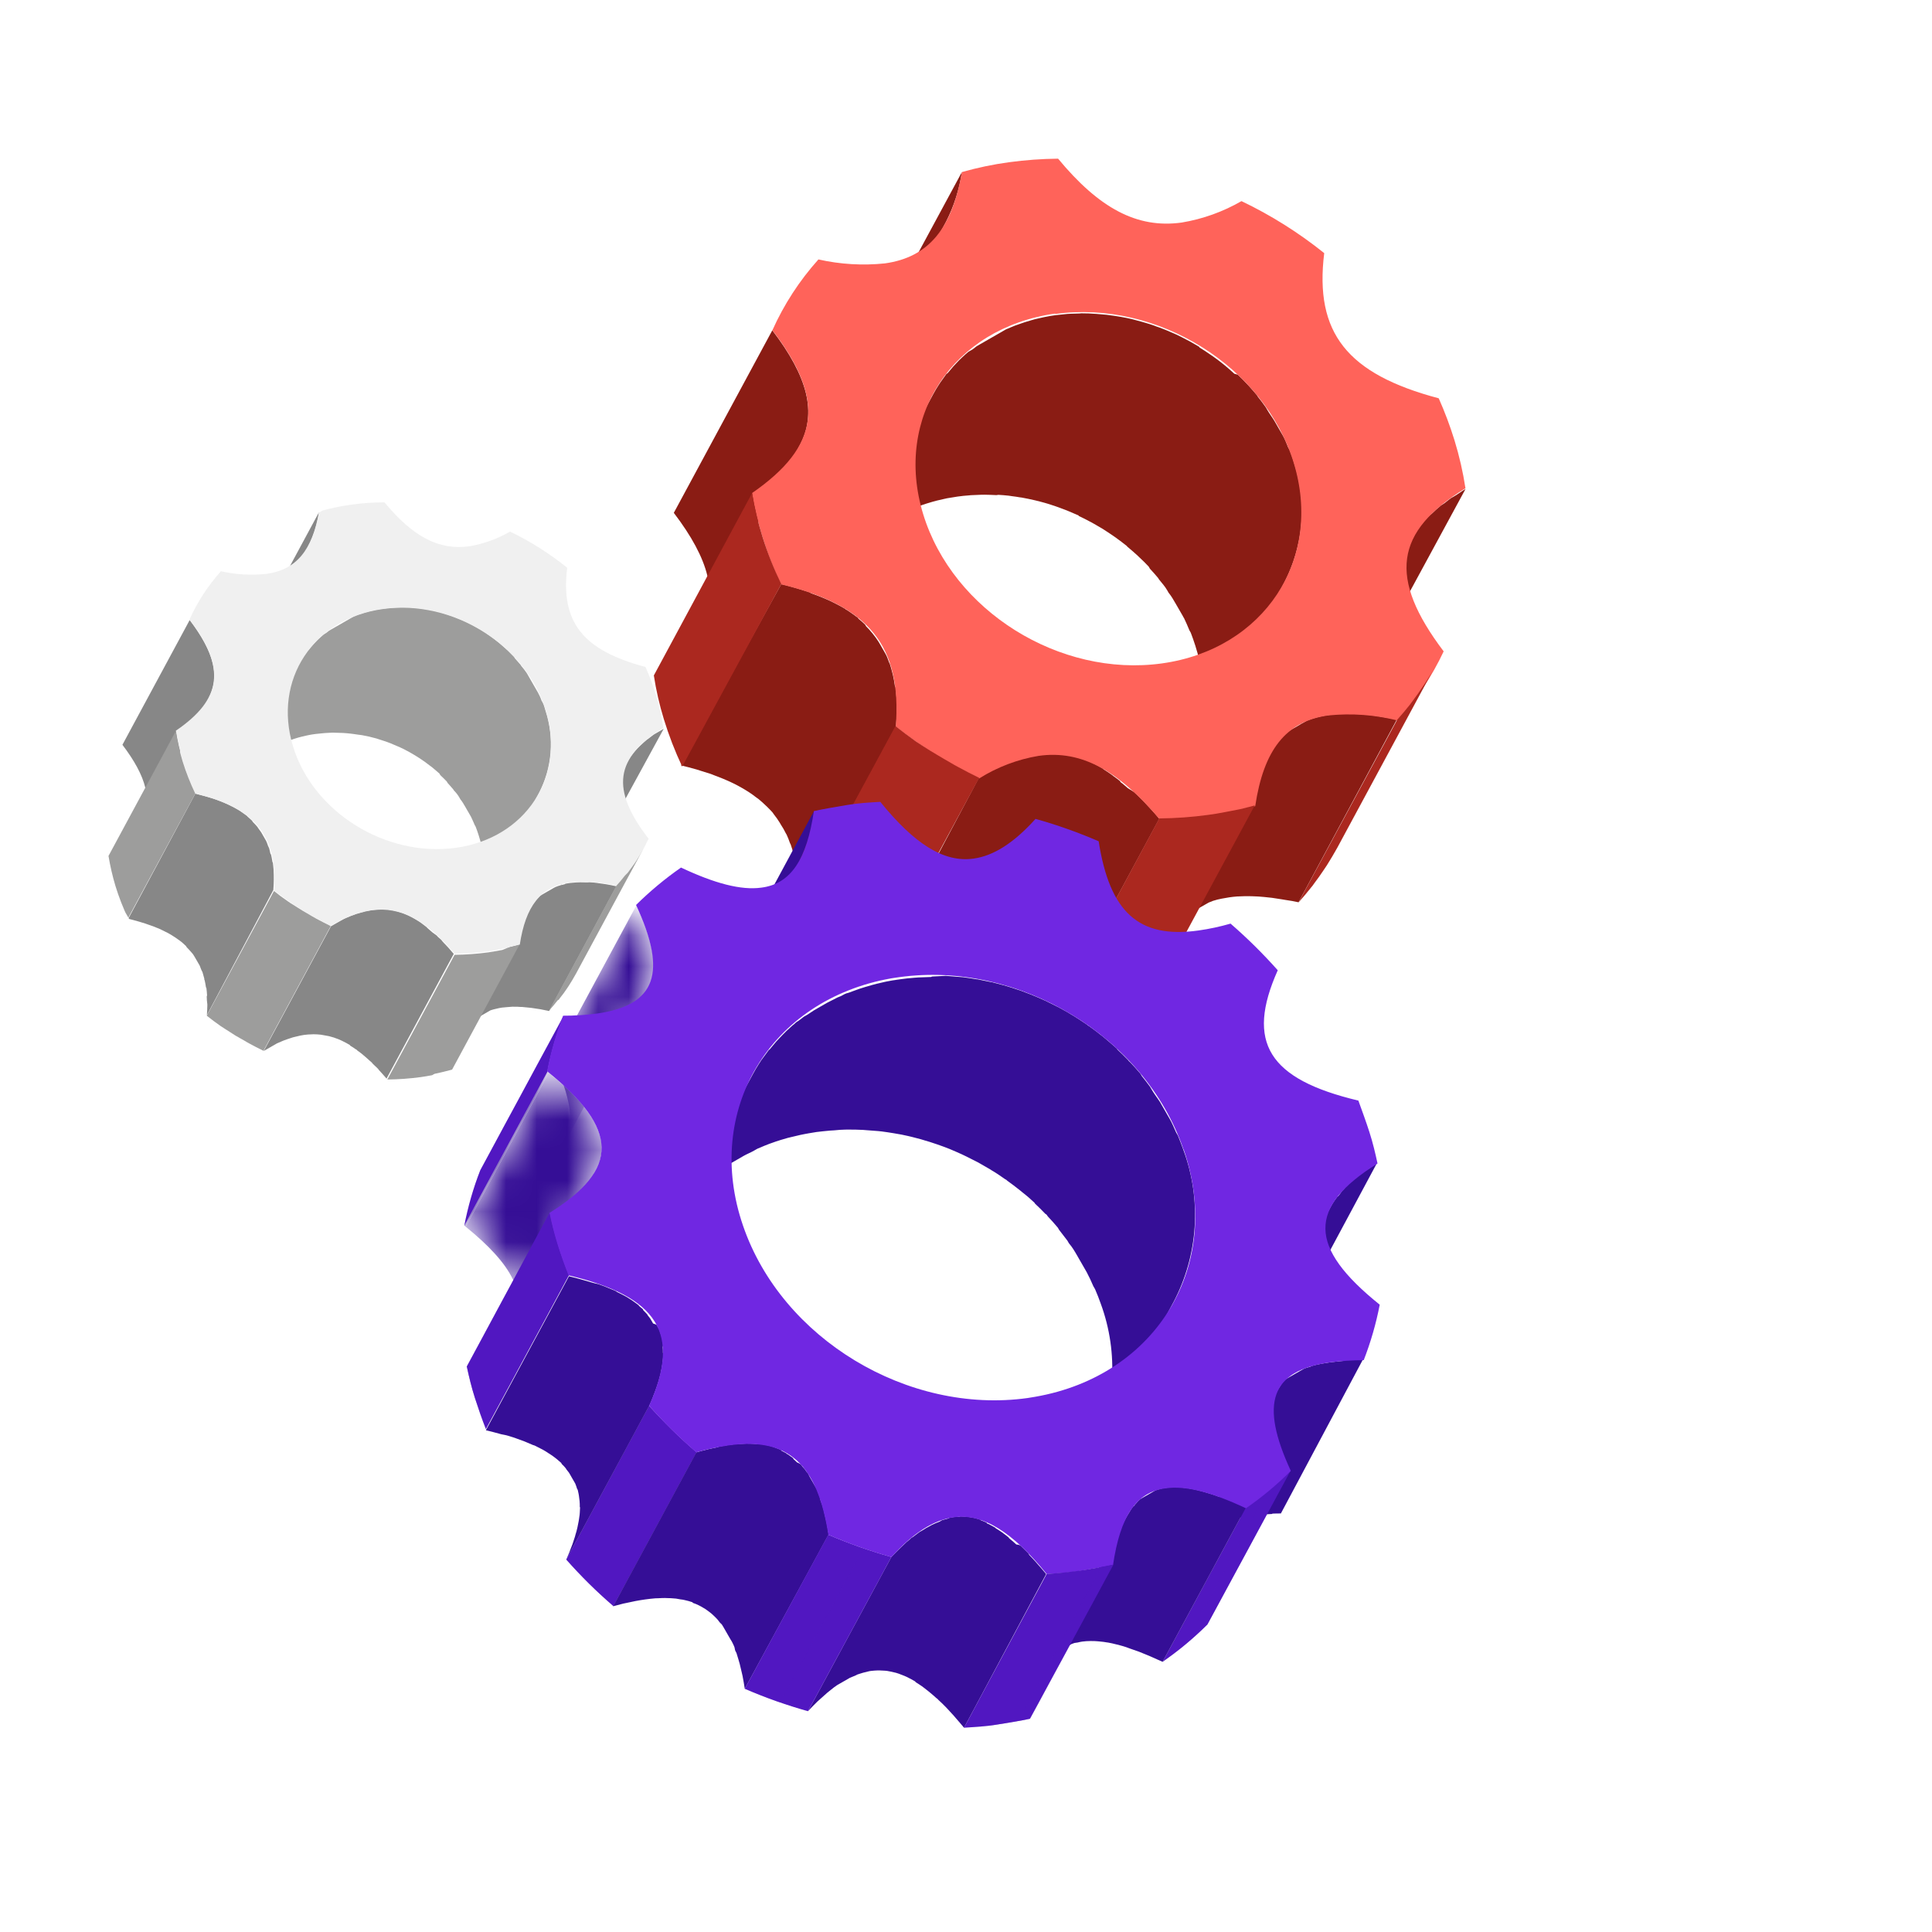 <?xml version="1.0" encoding="UTF-8"?> <svg xmlns="http://www.w3.org/2000/svg" width="63" height="63" viewBox="0 0 63 63" fill="none"><g clip-path="url(#clip0_137_31799)"><path d="M26.078 14.525L22.862 20.479C23.436 19.42 23.13 18.244 21.972 16.723L25.184 10.771C26.345 12.291 26.646 13.465 26.078 14.525Z" fill="#8A1C14"></path><path d="M44.271 23.277C44.39 23.287 44.512 23.296 44.638 23.311L44.684 23.319C44.793 23.331 44.904 23.347 45.018 23.368L45.126 23.385C45.261 23.41 45.4 23.435 45.549 23.463L42.344 29.422C42.201 29.391 42.067 29.366 41.923 29.347L41.811 29.328L41.479 29.277L41.414 29.27C41.289 29.255 41.169 29.244 41.047 29.235L40.962 29.231C40.865 29.227 40.768 29.222 40.674 29.223L40.602 29.223L40.413 29.23L40.336 29.233C40.25 29.241 40.163 29.248 40.084 29.261C40.004 29.273 39.918 29.288 39.837 29.304L39.699 29.334L39.556 29.375L39.412 29.432L39.29 29.502L39.156 29.578L39.04 29.645C38.994 29.668 38.949 29.694 38.907 29.722C38.867 29.745 38.827 29.768 38.8 29.806L38.714 29.886L38.58 30.015L38.504 30.105L38.393 30.248L38.347 30.312C38.297 30.39 38.248 30.467 38.204 30.549L41.421 24.579C41.468 24.496 41.516 24.415 41.564 24.342L41.613 24.276L41.671 24.194L41.721 24.135L41.798 24.046L41.913 23.93L41.995 23.857C42.007 23.848 42.021 23.84 42.035 23.834L42.114 23.788L42.245 23.713L42.364 23.645C42.407 23.616 42.451 23.59 42.497 23.568L42.616 23.499L42.766 23.444L42.907 23.4L43.066 23.362C43.087 23.355 43.108 23.35 43.13 23.348C43.19 23.334 43.251 23.324 43.313 23.318C43.396 23.304 43.48 23.295 43.565 23.29L43.652 23.285L43.829 23.277L43.849 23.266L43.904 23.269C43.995 23.269 44.09 23.271 44.184 23.277L44.271 23.277Z" fill="#8A1C14"></path><path d="M25.999 28.73L25.995 28.664C25.989 28.547 25.979 28.432 25.957 28.309L25.954 28.265C25.936 28.147 25.916 28.034 25.891 27.924C25.887 27.9 25.883 27.876 25.876 27.853C25.851 27.744 25.819 27.636 25.781 27.53C25.777 27.519 25.77 27.508 25.763 27.499C25.73 27.401 25.692 27.309 25.652 27.219C25.642 27.202 25.632 27.185 25.622 27.168C25.574 27.07 25.52 26.975 25.459 26.884C25.45 26.865 25.439 26.846 25.427 26.828C25.369 26.734 25.306 26.644 25.238 26.559C25.186 26.468 25.096 26.398 25.015 26.309L24.965 26.262C24.889 26.189 24.81 26.117 24.726 26.049C24.706 26.033 24.685 26.019 24.663 26.006C24.592 25.948 24.516 25.894 24.436 25.841L24.359 25.792C24.258 25.729 24.157 25.67 24.047 25.612C24.027 25.603 24.008 25.593 23.988 25.581C23.898 25.535 23.8 25.49 23.703 25.447L23.579 25.394C23.48 25.353 23.378 25.314 23.273 25.276L23.18 25.238C23.081 25.205 22.976 25.174 22.87 25.141C22.764 25.107 22.767 25.106 22.713 25.091C22.551 25.045 22.381 24.999 22.207 24.959L25.476 19.047C25.652 19.089 25.817 19.134 25.981 19.183L26.141 19.231C26.233 19.261 26.334 19.29 26.423 19.321L26.433 19.338L26.524 19.373C26.634 19.412 26.736 19.451 26.835 19.492L26.955 19.544L27.067 19.593C27.129 19.622 27.188 19.652 27.247 19.683L27.299 19.709C27.392 19.758 27.48 19.805 27.566 19.858C27.566 19.858 27.582 19.886 27.615 19.89L27.688 19.939C27.769 19.994 27.846 20.048 27.919 20.104L27.977 20.146C27.977 20.146 27.989 20.166 27.995 20.177C28.07 20.237 28.142 20.3 28.21 20.367C28.22 20.384 28.232 20.404 28.241 20.421C28.32 20.5 28.395 20.583 28.464 20.671C28.533 20.756 28.597 20.845 28.656 20.938C28.665 20.955 28.677 20.975 28.687 20.992C28.739 21.083 28.789 21.171 28.85 21.276C28.86 21.293 28.869 21.31 28.879 21.327C28.928 21.412 28.957 21.508 28.994 21.605C28.994 21.605 29.005 21.624 29.012 21.636C29.046 21.741 29.077 21.848 29.104 21.96L29.121 22.03C29.144 22.141 29.168 22.256 29.182 22.372C29.182 22.372 29.197 22.398 29.203 22.409C29.219 22.521 29.228 22.637 29.233 22.751L29.239 22.819C29.245 22.948 29.247 23.075 29.24 23.196C29.239 23.227 29.236 23.255 29.238 23.284C29.234 23.422 29.228 23.562 29.217 23.708L25.984 29.63C25.995 29.484 26.001 29.345 26.005 29.206C25.992 29.184 26.009 29.148 26.007 29.118C26.01 28.985 26.008 28.857 25.999 28.73Z" fill="#8A1C14"></path><path d="M36.979 25.826C37.039 25.879 37.094 25.934 37.153 25.991L37.255 26.09C37.315 26.154 37.379 26.22 37.44 26.287L37.529 26.383C37.62 26.481 37.714 26.586 37.804 26.696L34.592 32.648C34.499 32.539 34.405 32.435 34.317 32.334L34.227 32.238C34.163 32.173 34.102 32.106 34.042 32.047L33.938 31.944C33.881 31.886 33.824 31.832 33.768 31.781C33.712 31.73 33.697 31.716 33.663 31.683C33.629 31.65 33.548 31.583 33.491 31.536C33.434 31.49 33.425 31.48 33.391 31.454C33.358 31.428 33.261 31.352 33.195 31.303C33.182 31.28 33.147 31.266 33.124 31.253C33.034 31.188 32.947 31.128 32.856 31.075C32.852 31.066 32.847 31.057 32.841 31.049C32.732 30.982 32.619 30.921 32.502 30.867L32.437 30.832C32.336 30.788 32.237 30.747 32.137 30.71L32.081 30.693C32.002 30.667 31.924 30.644 31.846 30.625L31.755 30.605C31.68 30.587 31.605 30.574 31.528 30.566L31.453 30.552C31.337 30.54 31.222 30.534 31.106 30.533L31.035 30.535C30.907 30.537 30.779 30.546 30.651 30.564C30.537 30.58 30.424 30.603 30.312 30.631L30.133 30.673C30.039 30.701 29.947 30.731 29.854 30.766L29.678 30.829C29.582 30.884 29.47 30.919 29.377 30.961L29.232 31.044C29.079 31.132 28.923 31.222 28.755 31.318L31.918 25.365C32.082 25.27 32.241 25.179 32.394 25.09L32.539 25.007C32.641 24.949 32.75 24.909 32.841 24.875C32.899 24.851 32.958 24.829 33.019 24.811C33.112 24.775 33.204 24.745 33.295 24.72L33.476 24.673L33.627 24.634C33.696 24.622 33.761 24.61 33.825 24.604C33.952 24.587 34.08 24.577 34.208 24.573C34.222 24.573 34.237 24.573 34.251 24.57L34.274 24.557C34.389 24.558 34.504 24.565 34.618 24.578L34.636 24.568C34.654 24.569 34.672 24.573 34.69 24.578C34.767 24.587 34.84 24.602 34.915 24.615L34.967 24.627L35.008 24.638C35.086 24.657 35.164 24.68 35.239 24.705L35.285 24.72C35.386 24.755 35.485 24.795 35.581 24.84L35.593 24.86C35.606 24.868 35.62 24.875 35.635 24.881C35.747 24.938 35.858 24.994 35.971 25.065C35.975 25.072 35.979 25.078 35.983 25.085C36.071 25.14 36.161 25.198 36.251 25.263L36.312 25.311C36.381 25.358 36.45 25.413 36.52 25.468C36.525 25.477 36.531 25.486 36.536 25.496C36.547 25.516 36.579 25.532 36.6 25.549L36.78 25.703L36.979 25.826Z" fill="#8A1C14"></path><path d="M30.849 7.231L27.635 13.188C27.893 12.679 28.067 12.131 28.149 11.566L31.365 5.613C31.282 6.177 31.108 6.723 30.849 7.231Z" fill="#8A1C14"></path><path d="M46.69 16.749C46.782 16.659 46.883 16.566 46.994 16.476L47.028 16.457C47.127 16.4 47.216 16.311 47.319 16.24L47.419 16.183C47.541 16.113 47.658 16.023 47.79 15.943L44.571 21.876C44.438 21.953 44.31 22.026 44.201 22.119L44.104 22.175C43.996 22.237 43.904 22.32 43.813 22.391L43.771 22.416C43.66 22.506 43.561 22.596 43.467 22.689L43.406 22.746C43.315 22.839 43.233 22.931 43.158 23.025L43.066 23.153L43.02 23.218C42.977 23.28 42.941 23.343 42.903 23.409L46.118 17.456C46.154 17.39 46.192 17.326 46.235 17.264L46.279 17.197L46.362 17.085C46.437 16.992 46.52 16.899 46.61 16.807L46.69 16.749Z" fill="#8A1C14"></path><path d="M40.361 12.217C40.467 12.315 40.568 12.419 40.667 12.525C40.688 12.544 40.707 12.564 40.725 12.586C40.815 12.685 40.905 12.788 40.992 12.893L41.016 12.936C41.108 13.049 41.194 13.166 41.277 13.284L41.324 13.366C41.398 13.494 41.487 13.609 41.561 13.732L41.589 13.781C41.656 13.897 41.724 14.016 41.791 14.133C41.806 14.154 41.819 14.177 41.831 14.201C41.901 14.323 41.953 14.459 42.007 14.594C42.022 14.619 42.037 14.645 42.051 14.67C42.109 14.808 42.158 14.948 42.199 15.091C42.409 15.733 42.489 16.41 42.433 17.083C42.377 17.756 42.186 18.411 41.873 19.01L38.647 24.97C38.96 24.372 39.151 23.717 39.208 23.044C39.265 22.372 39.186 21.695 38.977 21.052C38.932 20.909 38.881 20.768 38.829 20.631C38.813 20.603 38.798 20.578 38.784 20.552C38.729 20.417 38.673 20.287 38.61 20.157C38.595 20.136 38.582 20.113 38.571 20.089C38.504 19.973 38.437 19.857 38.368 19.737L38.34 19.689C38.269 19.564 38.197 19.439 38.105 19.326C38.091 19.298 38.075 19.27 38.058 19.244C37.984 19.116 37.884 19.007 37.793 18.894C37.786 18.879 37.778 18.865 37.768 18.851C37.681 18.747 37.593 18.646 37.498 18.546C37.486 18.522 37.472 18.498 37.457 18.475C37.359 18.369 37.256 18.27 37.151 18.172C37.129 18.148 37.106 18.126 37.082 18.105C36.978 18.01 36.867 17.916 36.758 17.824C36.754 17.819 36.75 17.813 36.748 17.807C36.63 17.712 36.51 17.622 36.388 17.534L36.311 17.48C36.19 17.395 36.066 17.316 35.941 17.236L35.856 17.187C35.773 17.136 35.69 17.09 35.607 17.043C35.523 16.997 35.54 17.006 35.504 16.989C35.399 16.932 35.289 16.878 35.181 16.827C35.177 16.82 35.174 16.814 35.169 16.808L34.853 16.672C34.817 16.655 34.78 16.642 34.741 16.627L34.514 16.542L34.392 16.499L34.169 16.427L34.056 16.394C33.96 16.366 33.863 16.343 33.767 16.319L33.715 16.307C33.6 16.279 33.481 16.256 33.363 16.234C33.329 16.226 33.294 16.221 33.259 16.218C33.175 16.202 33.089 16.191 33.003 16.18L32.888 16.163C32.776 16.152 32.664 16.141 32.555 16.136L32.492 16.145C32.36 16.138 32.229 16.134 32.108 16.132L32.002 16.133L31.718 16.145C31.68 16.145 31.643 16.148 31.606 16.153C31.479 16.162 31.353 16.174 31.228 16.192C31.103 16.212 30.996 16.228 30.882 16.248L30.762 16.275L30.545 16.325L30.408 16.362L30.218 16.419L30.078 16.465L29.903 16.528L29.733 16.599L29.567 16.672L29.439 16.745L29.289 16.832L28.891 17.06L28.744 17.145L28.622 17.215L28.484 17.317L28.37 17.409L28.273 17.495L28.153 17.602L28.061 17.692L27.952 17.804L27.867 17.899L27.762 18.019L27.681 18.115L27.625 18.189L27.468 18.407L27.414 18.491C27.351 18.592 27.288 18.692 27.217 18.805L30.432 12.851C30.486 12.748 30.549 12.648 30.613 12.547L30.669 12.462L30.826 12.243L30.862 12.193L30.898 12.171L30.977 12.078L31.082 11.953L31.166 11.863L31.277 11.746L31.367 11.66L31.488 11.549L31.585 11.467L31.642 11.435L31.713 11.394L31.846 11.291L31.968 11.22L32.118 11.134L32.24 11.064L32.524 10.901L32.68 10.811L32.802 10.741L32.975 10.668L33.107 10.614L33.293 10.549L33.422 10.505L33.628 10.443L33.748 10.409L33.995 10.353L34.079 10.335C34.194 10.311 34.312 10.292 34.423 10.277L34.801 10.237L34.911 10.231L35.196 10.222L35.265 10.216L35.303 10.217C35.432 10.218 35.566 10.22 35.689 10.232L35.744 10.235L36.086 10.265L36.139 10.272L36.197 10.28C36.285 10.29 36.373 10.304 36.46 10.318L36.556 10.334C36.678 10.355 36.794 10.379 36.911 10.406C36.925 10.411 36.94 10.415 36.956 10.418C37.052 10.442 37.146 10.467 37.242 10.495C37.28 10.504 37.318 10.515 37.355 10.528C37.431 10.549 37.506 10.574 37.581 10.599L37.642 10.62L37.7 10.643C37.78 10.669 37.856 10.697 37.934 10.728L38.038 10.77L38.364 10.911C38.474 10.965 38.585 11.018 38.695 11.079L38.792 11.129C38.88 11.177 38.96 11.225 39.045 11.274L39.103 11.309L39.116 11.332C39.244 11.41 39.366 11.491 39.487 11.576L39.562 11.627C39.684 11.715 39.808 11.806 39.924 11.902C40.038 11.995 40.144 12.089 40.25 12.187L40.361 12.217Z" fill="#8A1C14"></path><path d="M47.787 15.922C47.706 15.391 47.586 14.867 47.428 14.354C47.284 13.889 47.113 13.432 46.915 12.988C43.93 12.197 42.86 10.855 43.181 8.254C42.35 7.587 41.445 7.018 40.483 6.558C39.88 6.906 39.22 7.143 38.533 7.257C37.078 7.459 35.839 6.789 34.503 5.174C33.968 5.179 33.434 5.218 32.904 5.29C32.385 5.36 31.871 5.468 31.367 5.611C31.046 7.442 30.291 8.389 28.854 8.589C28.13 8.664 27.398 8.62 26.688 8.46C26.071 9.147 25.565 9.926 25.187 10.769C26.941 13.057 26.724 14.553 24.524 16.078C24.603 16.563 24.717 17.042 24.864 17.51C25.026 18.039 25.226 18.555 25.465 19.053C28.34 19.745 29.408 21.064 29.211 23.696C30.051 24.359 30.963 24.925 31.93 25.384C32.52 25.013 33.178 24.763 33.866 24.648C35.263 24.45 36.472 25.128 37.819 26.722C38.352 26.717 38.883 26.679 39.411 26.607C39.924 26.534 40.432 26.428 40.931 26.288C41.204 24.465 41.922 23.52 43.319 23.329C44.074 23.253 44.837 23.309 45.574 23.494C46.185 22.822 46.691 22.063 47.076 21.24C45.261 18.84 45.474 17.339 47.787 15.922ZM34.413 10.238C37.747 9.778 41.229 11.952 42.188 15.098C43.147 18.243 41.221 21.171 37.888 21.633C34.555 22.096 31.069 19.921 30.103 16.764C29.137 13.607 31.068 10.692 34.406 10.226" fill="#FF635A"></path><path d="M46.084 22.831C46.184 22.698 46.282 22.558 46.375 22.418L46.483 22.258C46.603 22.072 46.718 21.885 46.819 21.687L45.893 23.405L43.608 27.642C43.5 27.835 43.387 28.026 43.269 28.214L43.161 28.375C43.068 28.515 42.971 28.654 42.867 28.789L42.798 28.886L42.756 28.936C42.624 29.102 42.489 29.267 42.343 29.427L45.558 23.473C45.701 23.315 45.837 23.151 45.971 22.983L46.084 22.831Z" fill="#AB281F"></path><path d="M25.477 19.047L22.245 24.998C22.01 24.498 21.81 23.982 21.648 23.453C21.504 22.986 21.395 22.509 21.321 22.025L24.525 16.078C24.604 16.563 24.718 17.041 24.865 17.51C25.03 18.037 25.235 18.55 25.477 19.047Z" fill="#AB281F"></path><path d="M40.368 26.4L40.503 26.372L40.916 26.263L37.701 32.216C37.566 32.257 37.427 32.291 37.288 32.325L37.156 32.352L36.862 32.419L36.791 32.434L36.729 32.443C36.549 32.478 36.366 32.508 36.181 32.535C35.655 32.606 35.124 32.644 34.592 32.648L37.8 26.688C38.332 26.683 38.864 26.645 39.392 26.573C39.574 26.548 39.741 26.523 39.936 26.483L40.073 26.457L40.368 26.4Z" fill="#AB281F"></path><path d="M30.57 24.622C30.716 24.712 30.866 24.795 31.013 24.881C31.087 24.925 31.162 24.969 31.238 25.008C31.462 25.131 31.693 25.25 31.93 25.365L28.703 31.318C28.466 31.203 28.235 31.084 28.011 30.961C27.935 30.921 27.862 30.873 27.786 30.833L27.392 30.607C27.377 30.596 27.361 30.586 27.345 30.577C27.186 30.48 27.034 30.378 26.878 30.272C26.803 30.22 26.723 30.172 26.651 30.119C26.42 29.961 26.198 29.798 25.986 29.621L29.199 23.677C29.416 23.85 29.638 24.013 29.863 24.175C29.938 24.226 30.016 24.276 30.093 24.326C30.25 24.428 30.4 24.523 30.57 24.622Z" fill="#AB281F"></path><path d="M26.082 28.049L23.372 33.069C23.616 32.566 23.773 32.026 23.835 31.47L26.541 26.451C26.482 27.006 26.326 27.547 26.082 28.049Z" fill="#350E96"></path><path d="M43.768 38.829L43.825 38.77L43.922 38.65L43.976 38.6L44.155 38.444C44.247 38.369 44.35 38.291 44.454 38.216L44.542 38.165C44.661 38.097 44.77 38.011 44.896 37.935L42.206 42.949L41.853 43.182L41.767 43.231C41.654 43.296 41.559 43.381 41.47 43.455C41.38 43.529 41.337 43.565 41.276 43.623L41.213 43.659L41.102 43.768L41.046 43.827L40.952 43.934L40.907 43.986L40.82 44.104L40.786 44.15C40.749 44.205 40.715 44.263 40.685 44.317L43.41 39.322C43.439 39.268 43.472 39.215 43.507 39.164L43.543 39.114L43.608 39.023L43.636 39.007L43.68 38.952L43.768 38.829Z" fill="#350E96"></path><mask id="mask0_137_31799" style="mask-type:luminance" maskUnits="userSpaceOnUse" x="18" y="29" width="4" height="9"><path d="M18.436 37.218L21.145 32.197C21.457 31.617 21.314 30.744 20.745 29.531L18.041 34.548C18.605 35.765 18.748 36.638 18.436 37.218Z" fill="white"></path></mask><g mask="url(#mask0_137_31799)"><path d="M20.749 29.529L18.04 34.55C18.603 35.766 18.747 36.639 18.44 37.216L21.149 32.195C21.462 31.615 21.318 30.742 20.749 29.529Z" fill="#350E96"></path></g><path d="M36.448 34.235C36.563 34.343 36.677 34.455 36.787 34.569C36.805 34.6 36.837 34.623 36.866 34.652C36.98 34.772 37.091 34.9 37.193 35.019C37.206 35.044 37.22 35.069 37.236 35.093C37.328 35.206 37.418 35.324 37.504 35.441C37.522 35.472 37.538 35.5 37.555 35.529C37.636 35.671 37.74 35.8 37.828 35.938L37.88 36.029C37.955 36.16 38.03 36.29 38.105 36.421L38.139 36.48C38.221 36.622 38.283 36.775 38.352 36.928C38.37 36.959 38.389 36.994 38.409 37.028C38.472 37.184 38.532 37.334 38.59 37.501C38.886 38.302 39.01 39.157 38.956 40.009C38.901 40.862 38.668 41.693 38.272 42.45L35.574 47.464C35.97 46.706 36.203 45.874 36.258 45.021C36.313 44.168 36.189 43.313 35.894 42.511C35.838 42.354 35.779 42.199 35.709 42.039C35.691 42.008 35.672 41.974 35.652 41.94C35.588 41.788 35.517 41.639 35.44 41.492L35.406 41.432C35.332 41.304 35.257 41.174 35.182 41.043C35.164 41.012 35.146 40.981 35.13 40.952C35.047 40.808 34.967 40.669 34.855 40.54C34.839 40.512 34.824 40.486 34.808 40.458C34.72 40.34 34.629 40.222 34.536 40.104C34.521 40.081 34.508 40.058 34.495 40.033C34.39 39.909 34.278 39.78 34.166 39.664C34.148 39.633 34.13 39.601 34.089 39.583C33.977 39.467 33.864 39.354 33.749 39.247L33.732 39.218C33.61 39.104 33.478 38.987 33.351 38.89L33.265 38.819C33.125 38.707 32.985 38.602 32.837 38.495C32.824 38.472 32.792 38.464 32.772 38.449C32.629 38.35 32.476 38.242 32.336 38.163L32.288 38.131C32.157 38.055 32.026 37.979 31.893 37.904L31.792 37.853L31.473 37.693L31.358 37.638C31.243 37.587 31.13 37.535 31.011 37.486L30.966 37.467C30.834 37.415 30.699 37.364 30.567 37.319C30.525 37.305 30.485 37.294 30.446 37.279C30.407 37.264 30.259 37.217 30.165 37.191L30.023 37.148L29.743 37.075L29.613 37.044C29.473 37.012 29.332 36.983 29.187 36.961L29.141 36.953C29.015 36.931 28.888 36.914 28.761 36.896L28.64 36.883L28.245 36.853L28.146 36.845C27.99 36.837 27.837 36.834 27.679 36.834L27.566 36.835C27.451 36.838 27.334 36.844 27.203 36.859L27.071 36.867C26.924 36.88 26.773 36.895 26.622 36.914L26.363 36.957C26.273 36.971 26.184 36.992 26.095 37.009L25.862 37.064L25.693 37.104L25.467 37.17L25.307 37.221L25.081 37.301L24.936 37.358L24.696 37.459L24.585 37.522C24.475 37.586 24.354 37.632 24.246 37.694L23.926 37.879L23.821 37.939C23.747 37.982 23.673 38.024 23.61 38.079L23.488 38.149C23.423 38.187 23.358 38.224 23.307 38.287L23.174 38.398L23.069 38.504L22.933 38.635C22.89 38.659 22.856 38.705 22.822 38.744C22.788 38.782 22.739 38.829 22.699 38.871L22.59 38.983L22.476 39.12L22.377 39.238L22.325 39.305C22.255 39.399 22.185 39.495 22.115 39.596L22.053 39.692C21.976 39.808 21.905 39.928 21.839 40.049L24.549 35.028C24.612 34.909 24.684 34.792 24.757 34.675C24.78 34.643 24.802 34.611 24.821 34.577L25.033 34.289L25.071 34.237L25.094 34.224L25.186 34.114L25.307 33.969L25.407 33.862L25.535 33.729L25.643 33.621L25.776 33.499C25.814 33.463 25.853 33.428 25.895 33.397C25.923 33.368 25.953 33.342 25.986 33.318L26.031 33.292L26.212 33.154L26.334 33.084L26.545 32.944L26.647 32.885C26.755 32.823 26.865 32.76 26.973 32.698L27.312 32.525L27.428 32.478C27.505 32.434 27.579 32.391 27.67 32.373L27.814 32.32L28.042 32.238L28.199 32.189L28.428 32.122L28.596 32.078L28.829 32.023C28.86 32.019 28.892 32.012 28.923 32.003L29.097 31.971L29.354 31.933C29.504 31.911 29.657 31.895 29.806 31.884L29.936 31.874L30.287 31.861L30.365 31.858L30.39 31.843L30.842 31.821L30.941 31.829C31.07 31.837 31.201 31.849 31.337 31.861L31.408 31.866L31.454 31.873C31.584 31.889 31.712 31.91 31.843 31.933L31.883 31.936C32.022 31.962 32.165 31.993 32.31 32.023L32.347 32.028L32.432 32.051C32.529 32.075 32.625 32.099 32.721 32.127L32.856 32.166C32.952 32.194 33.049 32.225 33.144 32.258L33.227 32.285L33.265 32.297C33.398 32.345 33.528 32.395 33.66 32.447L33.716 32.472C33.829 32.517 33.94 32.566 34.053 32.618C34.07 32.624 34.087 32.631 34.103 32.639L34.172 32.674C34.276 32.724 34.382 32.776 34.485 32.83L34.592 32.886C34.724 32.957 34.855 33.033 34.982 33.111L35.017 33.132C35.165 33.225 35.31 33.319 35.453 33.418C35.466 33.441 35.498 33.449 35.518 33.464C35.664 33.568 35.806 33.676 35.946 33.788L35.987 33.821C36.003 33.833 36.018 33.846 36.032 33.859C36.161 33.966 36.297 34.084 36.413 34.188L36.448 34.235Z" fill="#350E96"></path><path d="M43.869 44.344L44.046 44.337L44.153 44.332L44.322 44.33L44.447 44.325L41.768 49.352C41.674 49.353 41.583 49.352 41.495 49.357L41.475 49.369L41.23 49.382L41.192 49.381L40.961 49.4L40.935 49.415L40.685 49.446C40.583 49.459 40.487 49.476 40.392 49.493C40.288 49.513 40.185 49.538 40.084 49.569L40.013 49.583C39.936 49.604 39.861 49.63 39.788 49.659L39.709 49.705L39.561 49.79L39.479 49.837C39.434 49.863 39.391 49.888 39.348 49.912C39.318 49.935 39.289 49.959 39.262 49.985L39.216 50.011C39.169 50.044 39.124 50.08 39.082 50.118C39.052 50.158 39.025 50.204 38.996 50.251C38.987 50.262 38.98 50.273 38.974 50.286L41.692 45.279L41.724 45.231L41.799 45.112C41.836 45.065 41.876 45.02 41.919 44.979L41.965 44.953L42.016 44.923L42.058 44.899L42.191 44.822L42.271 44.776L42.421 44.69L42.501 44.644C42.566 44.607 42.647 44.59 42.728 44.566L42.768 44.544C42.866 44.517 42.969 44.492 43.077 44.471L43.353 44.426L43.601 44.397L43.815 44.376L43.869 44.344Z" fill="#350E96"></path><path d="M18.371 33.139L15.661 38.16C15.433 38.746 15.258 39.352 15.139 39.971L17.849 34.95C17.967 34.332 18.142 33.726 18.371 33.139Z" fill="#5117C1"></path><mask id="mask1_137_31799" style="mask-type:luminance" maskUnits="userSpaceOnUse" x="15" y="33" width="4" height="7"><path d="M18.371 33.139L15.661 38.16C15.433 38.746 15.258 39.352 15.139 39.971L17.849 34.95C17.967 34.332 18.142 33.726 18.371 33.139Z" fill="white"></path></mask><g mask="url(#mask1_137_31799)"><path d="M18.37 33.139L15.661 38.16C15.432 38.746 15.258 39.352 15.139 39.971L17.848 34.95C17.967 34.332 18.142 33.726 18.37 33.139Z" fill="#5117C1"></path></g><path d="M40.62 49.17L37.911 54.19C38.433 53.828 38.923 53.42 39.374 52.972L42.091 47.946C41.639 48.398 41.147 48.807 40.62 49.17Z" fill="#5117C1"></path><mask id="mask2_137_31799" style="mask-type:luminance" maskUnits="userSpaceOnUse" x="37" y="47" width="6" height="8"><path d="M40.62 49.17L37.911 54.19C38.433 53.828 38.923 53.42 39.374 52.972L42.091 47.946C41.639 48.398 41.147 48.807 40.62 49.17Z" fill="white"></path></mask><g mask="url(#mask2_137_31799)"><path d="M40.62 49.17L37.911 54.19C38.153 54.021 38.388 53.844 38.616 53.657L41.327 48.639C41.097 48.824 40.864 49.003 40.62 49.17Z" fill="#5117C1"></path><path d="M41.327 48.638L38.616 53.656C38.872 53.445 39.12 53.219 39.359 52.979L42.091 47.946C41.852 48.185 41.604 48.411 41.349 48.625" fill="#5117C1"></path></g><mask id="mask3_137_31799" style="mask-type:luminance" maskUnits="userSpaceOnUse" x="15" y="34" width="5" height="10"><path d="M16.72 43.178L19.429 38.157C19.943 37.205 19.416 36.204 17.849 34.942L15.139 39.963C16.707 41.225 17.233 42.225 16.72 43.178Z" fill="white"></path></mask><g mask="url(#mask3_137_31799)"><path d="M17.849 34.942L15.14 39.962L15.185 40.001L17.894 34.98L17.849 34.942Z" fill="#350E96"></path><path d="M17.894 34.981L15.185 40.001C16.719 41.245 17.221 42.229 16.721 43.178L19.43 38.157C19.938 37.215 19.429 36.224 17.894 34.981Z" fill="#350E96"></path></g><path d="M17.919 39.551L15.222 44.56C15.295 44.896 15.373 45.229 15.487 45.586C15.602 45.943 15.713 46.268 15.844 46.601L18.554 41.58C18.423 41.247 18.302 40.913 18.196 40.57C18.089 40.227 17.993 39.889 17.919 39.551Z" fill="#5117C1"></path><mask id="mask4_137_31799" style="mask-type:luminance" maskUnits="userSpaceOnUse" x="15" y="39" width="4" height="8"><path d="M17.918 39.551L15.221 44.56C15.294 44.896 15.372 45.229 15.486 45.586C15.601 45.943 15.712 46.268 15.843 46.601L18.553 41.58C18.422 41.247 18.301 40.913 18.195 40.57C18.088 40.227 17.992 39.889 17.918 39.551Z" fill="white"></path></mask><g mask="url(#mask4_137_31799)"><path d="M17.918 39.551L15.221 44.56C15.293 44.896 15.371 45.229 15.486 45.586C15.601 45.943 15.712 46.268 15.843 46.601L18.552 41.58C18.421 41.247 18.301 40.913 18.194 40.57C18.088 40.227 18.006 39.881 17.932 39.542" fill="#5117C1"></path></g><path d="M21.166 45.84L18.465 50.856C18.944 51.395 19.457 51.902 20.002 52.374L22.713 47.356C22.164 46.886 21.647 46.38 21.166 45.84Z" fill="#5117C1"></path><mask id="mask5_137_31799" style="mask-type:luminance" maskUnits="userSpaceOnUse" x="18" y="45" width="5" height="8"><path d="M21.165 45.84L18.464 50.856C18.943 51.395 19.456 51.902 20.001 52.374L22.712 47.356C22.163 46.886 21.646 46.38 21.165 45.84Z" fill="white"></path></mask><g mask="url(#mask5_137_31799)"><path d="M21.164 45.84L18.463 50.856C18.942 51.395 19.456 51.902 20.001 52.374L22.712 47.356C22.164 46.885 21.649 46.378 21.17 45.837" fill="#5117C1"></path></g><path d="M40.184 48.975L40.251 49.005C40.356 49.05 40.461 49.095 40.57 49.146C40.586 49.156 40.603 49.163 40.621 49.169L37.911 54.19L37.541 54.025L37.47 53.994C37.356 53.947 37.246 53.9 37.136 53.858L37.107 53.848L36.838 53.754L36.722 53.711C36.652 53.687 36.585 53.669 36.518 53.651C36.482 53.639 36.445 53.63 36.408 53.623C36.314 53.598 36.223 53.578 36.134 53.562L36.102 53.558C36.022 53.543 35.94 53.533 35.865 53.527L35.793 53.52C35.715 53.513 35.636 53.51 35.558 53.512C35.468 53.512 35.378 53.518 35.289 53.53C35.238 53.538 35.187 53.548 35.137 53.561L35.039 53.575L34.945 53.608L34.865 53.653L34.78 53.702L34.701 53.748L34.615 53.797L34.543 53.861L34.458 53.91L34.394 53.969L34.321 54.046L34.259 54.115L34.182 54.219L34.145 54.272C34.11 54.329 34.073 54.384 34.039 54.449L36.753 49.43L36.86 49.255L36.896 49.2L36.95 49.123L36.979 49.107C36.998 49.076 37.021 49.048 37.047 49.023L37.116 48.945L37.183 48.884L37.234 48.855L37.268 48.835L37.347 48.789L37.512 48.695L37.597 48.646L37.677 48.6L37.772 48.568L37.864 48.545L37.899 48.533C37.927 48.517 37.967 48.52 38.003 48.518C38.092 48.504 38.181 48.497 38.27 48.497C38.346 48.495 38.423 48.497 38.498 48.505L38.557 48.509L38.632 48.515L38.794 48.539L38.828 48.546C38.899 48.558 38.976 48.574 39.055 48.593L39.099 48.605L39.21 48.633L39.414 48.693L39.538 48.731C39.566 48.741 39.598 48.749 39.628 48.762C39.658 48.775 39.751 48.805 39.809 48.828L39.836 48.835L40.184 48.975Z" fill="#350E96"></path><path d="M21.407 43.198C21.434 43.239 21.458 43.281 21.48 43.325L21.491 43.345C21.521 43.397 21.532 43.455 21.548 43.509C21.564 43.564 21.564 43.538 21.572 43.552C21.581 43.566 21.593 43.634 21.602 43.675L21.614 43.736L21.623 43.87L21.61 43.926C21.616 43.989 21.618 44.052 21.617 44.115C21.62 44.122 21.624 44.129 21.628 44.135C21.626 44.19 21.625 44.247 21.619 44.303L21.613 44.371L21.593 44.514L21.584 44.584L21.548 44.751L21.541 44.797L21.48 45.021L21.462 45.081L21.406 45.252L21.377 45.333C21.357 45.39 21.337 45.447 21.312 45.503L21.284 45.579C21.252 45.662 21.216 45.743 21.176 45.83L18.465 50.856L18.571 50.606L18.599 50.53L18.666 50.358L18.693 50.279L18.75 50.103L18.765 50.045C18.791 49.97 18.808 49.896 18.826 49.821L18.835 49.778L18.869 49.608C18.874 49.586 18.878 49.563 18.88 49.541L18.901 49.393L18.906 49.33C18.91 49.271 18.913 49.212 18.915 49.155L18.906 49.141C18.908 49.077 18.905 49.014 18.9 48.952L18.894 48.902C18.89 48.855 18.884 48.813 18.877 48.768L18.867 48.71L18.839 48.583L18.816 48.543C18.8 48.487 18.781 48.433 18.759 48.379C18.754 48.373 18.75 48.367 18.748 48.359C18.722 48.314 18.697 48.271 18.673 48.229L18.645 48.181C18.626 48.146 18.604 48.11 18.585 48.075C18.565 48.041 18.565 48.041 18.555 48.024L18.468 47.912C18.468 47.912 18.455 47.889 18.45 47.881C18.412 47.833 18.369 47.788 18.324 47.746C18.324 47.746 18.307 47.718 18.299 47.703L18.192 47.61L18.136 47.563L18.04 47.49L17.978 47.447C17.944 47.421 17.906 47.401 17.869 47.377L17.808 47.336C17.751 47.301 17.689 47.265 17.625 47.234C17.564 47.201 17.497 47.168 17.429 47.135L17.373 47.118L17.163 47.028L17.098 47.001L16.821 46.9L16.793 46.889C16.652 46.842 16.509 46.796 16.346 46.769C16.183 46.723 16.019 46.681 15.844 46.638L18.553 41.617C18.729 41.66 18.897 41.703 19.057 41.751C19.21 41.795 19.358 41.842 19.503 41.872C19.597 41.903 19.689 41.938 19.778 41.974L19.847 42.003L20.056 42.09C20.069 42.097 20.082 42.103 20.097 42.108L20.105 42.123C20.17 42.153 20.233 42.184 20.295 42.217C20.358 42.248 20.421 42.285 20.478 42.319C20.493 42.327 20.508 42.337 20.521 42.347C20.561 42.37 20.599 42.397 20.635 42.422L20.694 42.464C20.73 42.488 20.759 42.513 20.793 42.538C20.803 42.546 20.813 42.553 20.824 42.559C20.824 42.559 20.834 42.576 20.838 42.584C20.843 42.593 20.913 42.647 20.95 42.679C20.987 42.711 20.964 42.705 20.972 42.719C20.981 42.733 21.061 42.807 21.099 42.853C21.137 42.9 21.11 42.873 21.115 42.882L21.206 43C21.214 43.014 21.224 43.031 21.234 43.048C21.243 43.065 21.274 43.119 21.296 43.156L21.407 43.198Z" fill="#350E96"></path><path d="M33.288 50.41C33.37 50.488 33.451 50.57 33.53 50.648C33.543 50.668 33.554 50.688 33.565 50.708C33.636 50.78 33.708 50.86 33.78 50.939L33.849 51.02C33.938 51.12 34.026 51.221 34.114 51.329L31.436 56.339C31.348 56.231 31.258 56.128 31.172 56.03L31.103 55.949C31.029 55.867 30.958 55.79 30.89 55.717C30.872 55.7 30.856 55.683 30.841 55.665C30.757 55.578 30.675 55.5 30.596 55.429C30.581 55.403 30.554 55.389 30.532 55.371C30.467 55.31 30.402 55.257 30.338 55.203L30.271 55.147C30.22 55.104 30.168 55.066 30.121 55.03C30.073 54.993 30.081 55 30.063 54.987C29.992 54.937 29.921 54.892 29.855 54.85L29.844 54.83C29.759 54.781 29.677 54.737 29.597 54.696L29.54 54.669C29.475 54.642 29.41 54.615 29.349 54.593L29.323 54.582C29.257 54.558 29.189 54.539 29.12 54.525L29.064 54.512L28.92 54.485L28.852 54.479L28.689 54.471L28.625 54.47C28.554 54.473 28.481 54.477 28.407 54.486C28.333 54.494 28.303 54.508 28.249 54.52C28.182 54.534 28.115 54.552 28.05 54.574L27.958 54.604C27.881 54.648 27.788 54.676 27.702 54.717L27.674 54.734C27.58 54.788 27.483 54.843 27.39 54.897L27.296 54.951C27.224 54.999 27.155 55.052 27.088 55.108L26.985 55.19L26.745 55.404L26.653 55.487C26.554 55.585 26.453 55.685 26.351 55.796L29.066 50.772C29.167 50.665 29.267 50.563 29.367 50.467L29.46 50.38C29.528 50.314 29.597 50.252 29.668 50.196L29.719 50.148L29.77 50.118L29.981 49.959L30.072 49.907C30.163 49.847 30.258 49.793 30.355 49.744L30.381 49.729C30.465 49.687 30.552 49.65 30.641 49.617L30.724 49.57L30.923 49.516L30.968 49.49L31.076 49.473C31.148 49.462 31.221 49.457 31.293 49.458L31.313 49.446L31.351 49.447L31.516 49.458L31.556 49.461L31.581 49.466C31.631 49.471 31.68 49.479 31.728 49.491L31.774 49.498C31.839 49.514 31.908 49.535 31.974 49.557L31.983 49.574C32.045 49.596 32.109 49.623 32.171 49.651C32.176 49.657 32.18 49.664 32.183 49.671C32.183 49.671 32.194 49.691 32.219 49.688C32.299 49.729 32.379 49.77 32.461 49.821L32.469 49.835C32.539 49.878 32.609 49.92 32.68 49.971C32.697 49.986 32.715 49.999 32.733 50.012C32.785 50.05 32.838 50.088 32.89 50.133C32.89 50.133 32.898 50.147 32.903 50.156C32.915 50.168 32.928 50.18 32.942 50.19C33.007 50.243 33.075 50.303 33.14 50.363C33.247 50.373 33.266 50.393 33.288 50.41Z" fill="#350E96"></path><path d="M26.139 47.784C26.163 47.826 26.203 47.864 26.236 47.901C26.27 47.939 26.279 47.975 26.316 48.007C26.353 48.038 26.37 48.1 26.398 48.148C26.425 48.197 26.443 48.228 26.466 48.268C26.489 48.307 26.525 48.37 26.554 48.421C26.584 48.472 26.602 48.503 26.626 48.546C26.651 48.588 26.673 48.666 26.697 48.728C26.721 48.789 26.744 48.81 26.747 48.869C26.751 48.927 26.792 49.005 26.814 49.076C26.836 49.147 26.843 49.172 26.856 49.221C26.869 49.271 26.897 49.391 26.915 49.475L26.948 49.611C26.973 49.747 27 49.886 27.022 50.036L24.286 55.069C24.265 54.922 24.238 54.782 24.213 54.646L24.182 54.513C24.162 54.426 24.142 54.339 24.121 54.257C24.1 54.175 24.092 54.16 24.079 54.111L24.015 53.902C23.989 53.857 23.965 53.814 23.96 53.76C23.956 53.706 23.916 53.638 23.891 53.581C23.866 53.524 23.842 53.496 23.819 53.456C23.797 53.416 23.759 53.351 23.731 53.303C23.703 53.255 23.686 53.224 23.663 53.184C23.64 53.144 23.607 53.087 23.581 53.042C23.555 52.996 23.537 52.965 23.502 52.937C23.466 52.908 23.437 52.857 23.402 52.816C23.368 52.776 23.344 52.755 23.316 52.726C23.288 52.697 23.246 52.657 23.209 52.625L23.106 52.544C23.073 52.519 23.034 52.492 22.998 52.467C22.961 52.443 22.911 52.415 22.866 52.389L22.79 52.349C22.726 52.317 22.659 52.289 22.591 52.267L22.58 52.247C22.499 52.219 22.416 52.196 22.333 52.178C22.286 52.166 22.238 52.158 22.191 52.154L22.044 52.128L21.992 52.124C21.916 52.116 21.839 52.112 21.763 52.112L21.689 52.109C21.62 52.108 21.547 52.112 21.474 52.116L21.37 52.119C21.262 52.129 21.151 52.139 21.037 52.156C20.922 52.173 20.831 52.187 20.726 52.207L20.631 52.227L20.413 52.273L20.321 52.292L19.994 52.378L22.704 47.361C22.814 47.328 22.923 47.299 23.032 47.274L23.128 47.249L23.346 47.203L23.407 47.191L23.439 47.172L23.748 47.119C23.863 47.102 23.974 47.092 24.083 47.085L24.183 47.081L24.348 47.073L24.402 47.075C24.426 47.073 24.45 47.073 24.474 47.075C24.555 47.078 24.628 47.081 24.705 47.09L24.755 47.091C24.761 47.09 24.765 47.087 24.769 47.083C24.814 47.088 24.854 47.099 24.895 47.105L25.039 47.132C25.116 47.15 25.192 47.172 25.266 47.198L25.291 47.21C25.348 47.23 25.407 47.253 25.463 47.278L25.477 47.303L25.553 47.343L25.641 47.39C25.641 47.39 25.657 47.419 25.683 47.419L25.794 47.499L25.858 47.545C25.866 47.557 25.874 47.571 25.881 47.585C25.919 47.616 25.954 47.65 25.988 47.685C26.078 47.724 26.121 47.752 26.139 47.784Z" fill="#350E96"></path><path d="M27.009 50.045L24.286 55.069C24.956 55.358 25.643 55.602 26.345 55.8L29.066 50.772C28.365 50.576 27.677 50.333 27.009 50.045Z" fill="#5117C1"></path><mask id="mask6_137_31799" style="mask-type:luminance" maskUnits="userSpaceOnUse" x="24" y="50" width="6" height="6"><path d="M27.009 50.044L24.287 55.068C24.956 55.357 25.644 55.601 26.346 55.799L29.067 50.771C28.366 50.575 27.678 50.332 27.009 50.044Z" fill="white"></path></mask><g mask="url(#mask6_137_31799)"><path d="M27.009 50.044L24.287 55.068C24.666 55.228 25.05 55.384 25.438 55.513L28.146 50.496C27.75 50.346 27.374 50.212 26.998 50.05" fill="#5117C1"></path><path d="M28.157 50.491L25.449 55.507C25.747 55.611 26.052 55.708 26.366 55.788L29.067 50.772C28.768 50.692 28.463 50.599 28.151 50.494" fill="#5117C1"></path></g><path d="M44.295 35.889C41.364 35.192 40.614 33.992 41.666 31.639C41.186 31.099 40.672 30.591 40.127 30.118C39.784 30.217 39.435 30.292 39.081 30.342C37.128 30.616 36.187 29.741 35.826 27.433C35.157 27.143 34.469 26.899 33.767 26.703C33.062 27.486 32.399 27.909 31.744 27.998C30.78 28.133 29.82 27.522 28.705 26.147C28.34 26.168 27.974 26.189 27.61 26.252C27.245 26.314 26.889 26.372 26.54 26.448C26.307 28.013 25.796 28.824 24.823 28.945C24.169 29.035 23.311 28.811 22.207 28.29C21.684 28.654 21.194 29.062 20.741 29.51C21.76 31.715 21.405 32.78 19.455 33.052C19.092 33.099 18.727 33.122 18.362 33.121C18.133 33.708 17.959 34.314 17.84 34.932C20.182 36.818 20.208 38.124 17.92 39.55C17.992 39.886 18.07 40.219 18.182 40.577C18.294 40.936 18.409 41.255 18.54 41.587C21.471 42.285 22.218 43.486 21.166 45.84C21.645 46.38 22.16 46.888 22.708 47.358C23.052 47.26 23.402 47.184 23.757 47.133C25.707 46.861 26.648 47.736 27.011 50.047C27.679 50.335 28.367 50.578 29.068 50.774C29.773 49.991 30.436 49.568 31.091 49.479C32.055 49.343 33.016 49.958 34.133 51.328C34.497 51.304 34.864 51.286 35.228 51.223C35.593 51.161 35.946 51.105 36.295 51.029C36.528 49.464 37.039 48.653 38.012 48.532C38.665 48.439 39.523 48.663 40.629 49.183C41.153 48.822 41.642 48.413 42.092 47.964C41.074 45.759 41.425 44.696 43.376 44.424C43.738 44.378 44.103 44.355 44.469 44.354C44.697 43.768 44.872 43.162 44.991 42.544C42.648 40.662 42.635 39.367 44.919 37.94C44.847 37.604 44.769 37.271 44.654 36.914C44.539 36.557 44.417 36.227 44.295 35.889ZM38.602 37.494C39.894 41.252 37.726 44.856 33.758 45.547L33.502 45.589C29.61 46.128 25.496 43.663 24.23 39.97C22.935 36.209 25.102 32.602 29.065 31.902L29.323 31.864C33.214 31.322 37.324 33.788 38.587 37.469" fill="#7027E2"></path><path d="M34.131 51.326L31.436 56.338C31.799 56.314 32.167 56.296 32.531 56.233C32.895 56.171 33.234 56.124 33.583 56.047L36.307 51.019C35.969 51.088 35.604 51.162 35.24 51.213C34.877 51.263 34.492 51.303 34.131 51.326Z" fill="#5117C1"></path><mask id="mask7_137_31799" style="mask-type:luminance" maskUnits="userSpaceOnUse" x="31" y="51" width="6" height="6"><path d="M34.133 51.325L31.438 56.337C31.802 56.313 32.169 56.295 32.533 56.233C32.898 56.17 33.237 56.123 33.586 56.047L36.309 51.018C35.972 51.087 35.606 51.161 35.243 51.212C34.879 51.262 34.494 51.302 34.133 51.325Z" fill="white"></path></mask><g mask="url(#mask7_137_31799)"><path d="M34.134 51.325L31.439 56.338C31.802 56.314 32.169 56.295 32.534 56.233C32.761 56.201 32.987 56.161 33.221 56.114L35.907 51.106C35.684 51.151 35.458 51.191 35.221 51.225C34.868 51.269 34.486 51.308 34.125 51.33" fill="#5117C1"></path><path d="M35.907 51.106L33.203 56.124L33.592 56.044L36.309 51.018L35.921 51.098" fill="#5117C1"></path></g><path d="M6.793 22.789L4.6 26.855C4.992 26.132 4.783 25.327 3.992 24.287L6.185 20.22C6.976 21.26 7.192 22.057 6.793 22.789Z" fill="#878787"></path><path d="M19.227 28.768C19.31 28.773 19.394 28.782 19.479 28.793L19.516 28.799L19.742 28.831L19.818 28.844C19.907 28.861 20.003 28.877 20.1 28.901L17.907 32.968L17.625 32.911L17.546 32.899L17.323 32.865L17.279 32.861C17.192 32.85 17.108 32.842 17.026 32.836L16.969 32.835C16.903 32.829 16.836 32.827 16.769 32.829L16.719 32.827L16.6 32.836L16.546 32.84L16.373 32.856C16.316 32.864 16.26 32.875 16.204 32.889L16.094 32.915L15.997 32.944L15.906 32.996L15.821 33.045L15.651 33.143L15.56 33.195L15.481 33.241L15.413 33.28L15.339 33.356L15.284 33.418L15.211 33.513L15.177 33.559L15.081 33.72L17.274 29.654L17.373 29.491L17.404 29.447L17.443 29.39L17.48 29.35L17.532 29.29L17.609 29.212L17.674 29.174L17.702 29.158L17.756 29.127L17.844 29.076L18.017 28.977L18.099 28.93L18.198 28.892L18.295 28.862L18.405 28.837L18.442 28.816L18.57 28.795L18.742 28.779L18.803 28.774L18.922 28.77L18.96 28.771L19.151 28.774L19.227 28.768Z" fill="#878787"></path><path d="M6.741 32.497L6.752 32.457C6.747 32.376 6.742 32.3 6.731 32.223L6.717 32.198C6.705 32.118 6.691 32.042 6.674 31.966C6.666 31.951 6.657 31.937 6.663 31.915C6.645 31.843 6.624 31.768 6.602 31.697C6.597 31.69 6.592 31.683 6.589 31.674C6.555 31.615 6.538 31.545 6.511 31.485C6.511 31.485 6.498 31.463 6.491 31.451C6.455 31.389 6.419 31.326 6.385 31.267C6.385 31.267 6.37 31.241 6.362 31.227C6.326 31.165 6.29 31.102 6.239 31.052C6.192 30.997 6.142 30.942 6.089 30.89C6.083 30.876 6.075 30.862 6.066 30.85C6.014 30.799 5.96 30.751 5.904 30.705L5.862 30.673C5.812 30.637 5.76 30.599 5.705 30.563L5.651 30.529C5.583 30.484 5.513 30.443 5.44 30.405L5.4 30.387C5.339 30.354 5.273 30.324 5.205 30.291L5.121 30.257C5.052 30.229 4.983 30.2 4.912 30.177L4.846 30.154C4.779 30.128 4.706 30.106 4.637 30.085L4.527 30.051C4.418 30.019 4.302 29.988 4.183 29.958L6.369 25.88L6.716 25.971L6.816 26C6.88 26.02 6.947 26.038 7.009 26.06L7.07 26.081L7.28 26.164C7.309 26.174 7.336 26.189 7.361 26.2C7.387 26.212 7.414 26.219 7.437 26.233C7.459 26.246 7.521 26.275 7.563 26.296C7.576 26.3 7.588 26.306 7.6 26.313C7.66 26.346 7.721 26.379 7.779 26.414L7.814 26.435L7.864 26.47C7.919 26.507 7.971 26.545 8.023 26.583L8.063 26.613L8.073 26.63C8.124 26.672 8.173 26.719 8.221 26.763L8.242 26.8C8.295 26.853 8.345 26.907 8.393 26.963C8.429 27.026 8.479 27.08 8.519 27.143C8.528 27.155 8.535 27.167 8.54 27.18C8.575 27.24 8.611 27.302 8.646 27.365L8.666 27.399C8.699 27.456 8.719 27.523 8.742 27.589L8.755 27.612C8.791 27.675 8.795 27.755 8.816 27.83C8.824 27.844 8.832 27.858 8.84 27.873C8.858 27.949 8.871 28.025 8.883 28.105L8.898 28.13C8.908 28.207 8.914 28.283 8.922 28.362C8.921 28.378 8.921 28.394 8.923 28.41C8.926 28.495 8.929 28.584 8.928 28.675L8.927 28.733C8.926 28.827 8.921 28.924 8.913 29.024L6.746 33.102C6.754 33.002 6.758 32.905 6.76 32.811L6.761 32.754C6.747 32.671 6.745 32.582 6.741 32.497Z" fill="#878787"></path><path d="M14.247 30.511C14.272 30.553 14.323 30.584 14.365 30.624C14.407 30.664 14.41 30.67 14.422 30.69C14.433 30.709 14.508 30.78 14.548 30.825L14.61 30.891C14.671 30.958 14.735 31.031 14.796 31.105L12.604 35.172C12.542 35.097 12.478 35.025 12.416 34.958L12.355 34.891C12.326 34.84 12.27 34.801 12.23 34.759L12.156 34.689C12.13 34.643 12.08 34.615 12.042 34.577L11.971 34.512C11.931 34.475 11.891 34.445 11.852 34.41L11.786 34.354L11.648 34.252C11.648 34.252 11.63 34.221 11.6 34.215C11.542 34.173 11.481 34.133 11.419 34.097C11.416 34.09 11.412 34.083 11.408 34.077C11.333 34.031 11.256 33.99 11.177 33.952L11.135 33.931C11.069 33.899 11 33.872 10.93 33.849C10.917 33.842 10.904 33.837 10.89 33.834L10.732 33.789L10.669 33.777L10.513 33.749L10.463 33.74C10.383 33.731 10.304 33.726 10.224 33.726L10.176 33.728C10.088 33.729 9.999 33.736 9.912 33.748C9.832 33.76 9.753 33.776 9.675 33.797L9.55 33.827L9.363 33.889L9.241 33.933L9.026 34.026L8.927 34.084C8.822 34.144 8.714 34.206 8.6 34.271L10.793 30.204C10.907 30.139 11.015 30.077 11.12 30.017L11.219 29.96L11.434 29.867L11.556 29.823C11.612 29.79 11.681 29.777 11.743 29.761L11.868 29.73C11.897 29.713 11.931 29.694 11.974 29.703L12.107 29.679C12.194 29.667 12.281 29.661 12.369 29.661L12.392 29.648L12.406 29.64C12.486 29.64 12.565 29.644 12.644 29.654L12.683 29.662C12.733 29.671 12.786 29.678 12.835 29.691L12.873 29.696C12.873 29.696 12.873 29.696 12.899 29.703L13.057 29.748L13.09 29.76C13.161 29.782 13.23 29.809 13.296 29.842L13.328 29.857C13.402 29.894 13.477 29.934 13.553 29.981C13.616 30.017 13.677 30.057 13.739 30.1L13.781 30.133C13.827 30.167 13.873 30.201 13.922 30.241L13.932 30.258L13.976 30.296C14.015 30.331 14.057 30.363 14.097 30.401L14.247 30.511Z" fill="#878787"></path><path d="M10.056 17.804L7.863 21.871C8.038 21.523 8.156 21.149 8.212 20.764L10.405 16.697C10.349 17.083 10.231 17.456 10.056 17.804Z" fill="#878787"></path><path d="M20.88 24.31C20.947 24.246 21.017 24.184 21.089 24.122L21.115 24.107L21.314 23.955L21.38 23.917L21.643 23.765L19.433 27.808L19.169 27.96L19.104 27.997L18.907 28.148L18.876 28.166C18.794 28.213 18.735 28.289 18.67 28.353L18.622 28.38C18.561 28.44 18.504 28.503 18.451 28.569L18.388 28.658L18.356 28.7L18.288 28.878L20.481 24.811C20.505 24.767 20.529 24.723 20.557 24.681L20.591 24.635L20.648 24.557C20.702 24.491 20.759 24.427 20.819 24.368L20.88 24.31Z" fill="#878787"></path><path d="M16.557 21.211C16.627 21.28 16.697 21.35 16.764 21.42C16.774 21.436 16.784 21.452 16.792 21.469C16.854 21.538 16.917 21.608 16.977 21.679C16.977 21.679 16.988 21.699 16.993 21.708C17.057 21.784 17.118 21.863 17.174 21.944C17.186 21.963 17.197 21.983 17.207 22C17.256 22.085 17.306 22.173 17.355 22.259L17.375 22.293C17.421 22.372 17.466 22.451 17.512 22.531C17.52 22.545 17.53 22.562 17.538 22.576C17.587 22.662 17.628 22.752 17.659 22.846L17.691 22.9C17.739 22.985 17.762 23.09 17.791 23.186C17.934 23.623 17.989 24.084 17.952 24.542C17.916 25 17.788 25.447 17.577 25.855C16.846 27.211 16.115 28.567 15.384 29.921C15.598 29.513 15.729 29.065 15.768 28.605C15.807 28.145 15.753 27.681 15.61 27.242C15.581 27.146 15.546 27.052 15.51 26.956L15.479 26.902C15.441 26.811 15.401 26.721 15.358 26.632C15.348 26.618 15.339 26.603 15.332 26.587C15.286 26.507 15.24 26.428 15.194 26.348L15.175 26.314C15.126 26.229 15.075 26.141 15.012 26.064L14.98 26.007C14.931 25.922 14.87 25.844 14.799 25.772C14.799 25.772 14.787 25.752 14.782 25.743C14.723 25.672 14.66 25.602 14.597 25.533C14.587 25.516 14.579 25.501 14.569 25.484C14.501 25.413 14.431 25.344 14.359 25.277C14.35 25.258 14.339 25.24 14.328 25.223C14.256 25.159 14.182 25.095 14.106 25.033C14.025 24.971 13.943 24.908 13.859 24.847C13.859 24.847 13.827 24.824 13.809 24.812C13.726 24.753 13.641 24.697 13.554 24.645L13.496 24.61L13.326 24.511L13.257 24.476C13.185 24.437 13.11 24.398 13.035 24.365L12.82 24.274L12.744 24.241L12.59 24.183L12.506 24.156C12.455 24.137 12.405 24.121 12.354 24.107L12.275 24.081L12.08 24.031C12.067 24.029 12.055 24.026 12.044 24.021L11.8 23.972L11.682 23.957L11.509 23.932L11.428 23.922C11.356 23.915 11.279 23.906 11.201 23.902L11.158 23.9L10.889 23.892L10.818 23.892L10.623 23.902L10.547 23.908L10.291 23.934C10.209 23.943 10.131 23.958 10.053 23.973L9.968 23.991L9.822 24.026L9.727 24.051L9.599 24.09L9.501 24.124L9.382 24.166L9.294 24.217L9.189 24.277L9.101 24.328L8.999 24.386L8.715 24.55L8.613 24.608L8.528 24.657L8.428 24.714L8.343 24.763L8.275 24.822L8.195 24.894L8.131 24.953L8.057 25.034L7.997 25.094L7.927 25.176L7.873 25.245L7.829 25.301L7.723 25.452L7.695 25.495L7.569 25.703L9.762 21.636C9.799 21.562 9.844 21.495 9.886 21.425L9.926 21.369L10.031 21.217L10.057 21.184L10.083 21.169C10.098 21.145 10.116 21.124 10.136 21.104L10.204 21.02L10.264 20.959L10.338 20.878L10.402 20.819L10.485 20.745L10.55 20.689L10.59 20.666L10.638 20.638L10.729 20.567L10.812 20.519L10.914 20.46L10.999 20.412L11.186 20.304L11.294 20.242L11.379 20.193L11.49 20.129L11.572 20.082L11.697 20.037L11.787 20.008L11.928 19.965L12.01 19.944C12.058 19.916 12.123 19.916 12.179 19.903L12.236 19.889C12.314 19.875 12.395 19.858 12.477 19.849L12.736 19.821L12.809 19.816L13.005 19.809L13.052 19.805L13.069 19.795L13.338 19.803L13.376 19.804C13.456 19.811 13.534 19.815 13.612 19.827L13.647 19.829L13.687 19.833L13.866 19.862L13.933 19.873C14.016 19.885 14.095 19.904 14.176 19.921L14.207 19.93L14.403 19.98L14.48 20.003L14.634 20.055L14.676 20.068L14.718 20.082L14.877 20.142L14.946 20.17C15.024 20.201 15.096 20.234 15.172 20.267L15.4 20.381L15.466 20.418L15.641 20.518C15.653 20.527 15.666 20.534 15.68 20.541C15.767 20.593 15.852 20.649 15.935 20.708L15.985 20.743C16.07 20.804 16.154 20.865 16.232 20.929C16.309 20.991 16.385 21.057 16.456 21.122L16.557 21.211Z" fill="#9D9D9C"></path><mask id="mask8_137_31799" style="mask-type:luminance" maskUnits="userSpaceOnUse" x="3" y="19" width="4" height="6"><path d="M6.385 19.829L4.192 23.895C4.124 24.026 4.057 24.159 3.997 24.291L6.19 20.224C6.246 20.086 6.313 19.953 6.385 19.829Z" fill="white"></path></mask><g mask="url(#mask8_137_31799)"><path d="M6.386 19.829L4.193 23.895C4.124 24.026 4.057 24.159 3.998 24.291L6.191 20.224C6.25 20.092 6.317 19.959 6.386 19.829Z" fill="#593463"></path></g><path d="M21.631 23.742C21.58 23.382 21.502 23.027 21.398 22.679C21.3 22.362 21.183 22.05 21.047 21.748C19.007 21.207 18.276 20.29 18.496 18.513C17.922 18.05 17.297 17.655 16.633 17.334C16.221 17.573 15.769 17.735 15.3 17.814C14.306 17.951 13.458 17.494 12.538 16.381C12.174 16.381 11.81 16.407 11.449 16.456C11.095 16.506 10.746 16.581 10.403 16.679C10.186 17.937 9.667 18.579 8.684 18.714C8.189 18.765 7.689 18.737 7.204 18.628C6.783 19.097 6.437 19.628 6.179 20.203C7.377 21.78 7.239 22.8 5.734 23.828C5.785 24.159 5.86 24.485 5.956 24.806C6.067 25.174 6.205 25.532 6.369 25.879C8.336 26.349 9.051 27.26 8.941 29.038C9.515 29.491 10.139 29.878 10.799 30.193C11.201 29.936 11.65 29.762 12.121 29.682C13.067 29.554 13.902 30.014 14.824 31.1C15.188 31.096 15.552 31.07 15.912 31.022C16.262 30.971 16.609 30.898 16.95 30.803C17.138 29.561 17.622 28.906 18.582 28.776C19.098 28.726 19.619 28.765 20.122 28.892C20.541 28.433 20.887 27.913 21.149 27.349C19.906 25.738 20.048 24.712 21.631 23.742ZM12.492 19.859C14.768 19.543 17.148 21.029 17.8 23.18C18.452 25.332 17.142 27.335 14.859 27.647C12.576 27.959 10.2 26.479 9.551 24.325C8.902 22.172 10.209 20.171 12.492 19.859Z" fill="#F0F0F0"></path><path d="M20.467 28.463C20.535 28.372 20.603 28.279 20.679 28.175L20.752 28.066C20.831 27.941 20.91 27.808 20.981 27.677L20.346 28.85L18.785 31.745C18.711 31.878 18.635 32.009 18.553 32.136L18.48 32.245C18.416 32.343 18.348 32.435 18.268 32.533L18.222 32.598L18.185 32.619C18.097 32.734 18.002 32.845 17.903 32.955L20.096 28.888C20.195 28.778 20.29 28.667 20.378 28.552L20.467 28.463Z" fill="#9D9D9C"></path><path d="M6.369 25.88L4.175 29.943C4.012 29.602 3.875 29.249 3.764 28.888C3.668 28.568 3.593 28.241 3.538 27.911L5.731 23.845C5.783 24.175 5.858 24.502 5.954 24.823C6.066 25.185 6.205 25.538 6.369 25.88Z" fill="#9D9D9C"></path><path d="M16.56 30.903L16.652 30.884L16.935 30.812L14.742 34.879L14.459 34.951L14.369 34.972L14.168 35.017L14.128 35.039L14.091 35.061C13.969 35.085 13.844 35.104 13.719 35.123C13.358 35.172 12.995 35.198 12.631 35.201L14.824 31.135C15.188 31.131 15.552 31.105 15.912 31.057C16.037 31.038 16.162 31.018 16.284 30.994L16.38 30.977L16.56 30.903Z" fill="#9D9D9C"></path><path d="M9.86 29.692C9.959 29.752 10.06 29.81 10.162 29.869L10.314 29.956C10.468 30.04 10.627 30.119 10.785 30.198L8.592 34.265C8.431 34.188 8.275 34.107 8.121 34.022C8.068 33.996 8.019 33.964 7.967 33.933C7.916 33.902 7.786 33.834 7.699 33.781L7.664 33.76C7.557 33.693 7.452 33.621 7.353 33.561C7.3 33.528 7.247 33.494 7.196 33.459C7.041 33.351 6.89 33.239 6.741 33.12L8.934 29.053C9.081 29.173 9.232 29.286 9.389 29.392C9.441 29.43 9.493 29.461 9.546 29.494C9.645 29.555 9.75 29.626 9.86 29.692Z" fill="#9D9D9C"></path></g><defs><clipPath id="clip0_137_31799"><rect width="45.5" height="46.213" fill="white" transform="matrix(0.867 -0.498 -0.498 -0.867 23.037 62.743)"></rect></clipPath></defs></svg> 